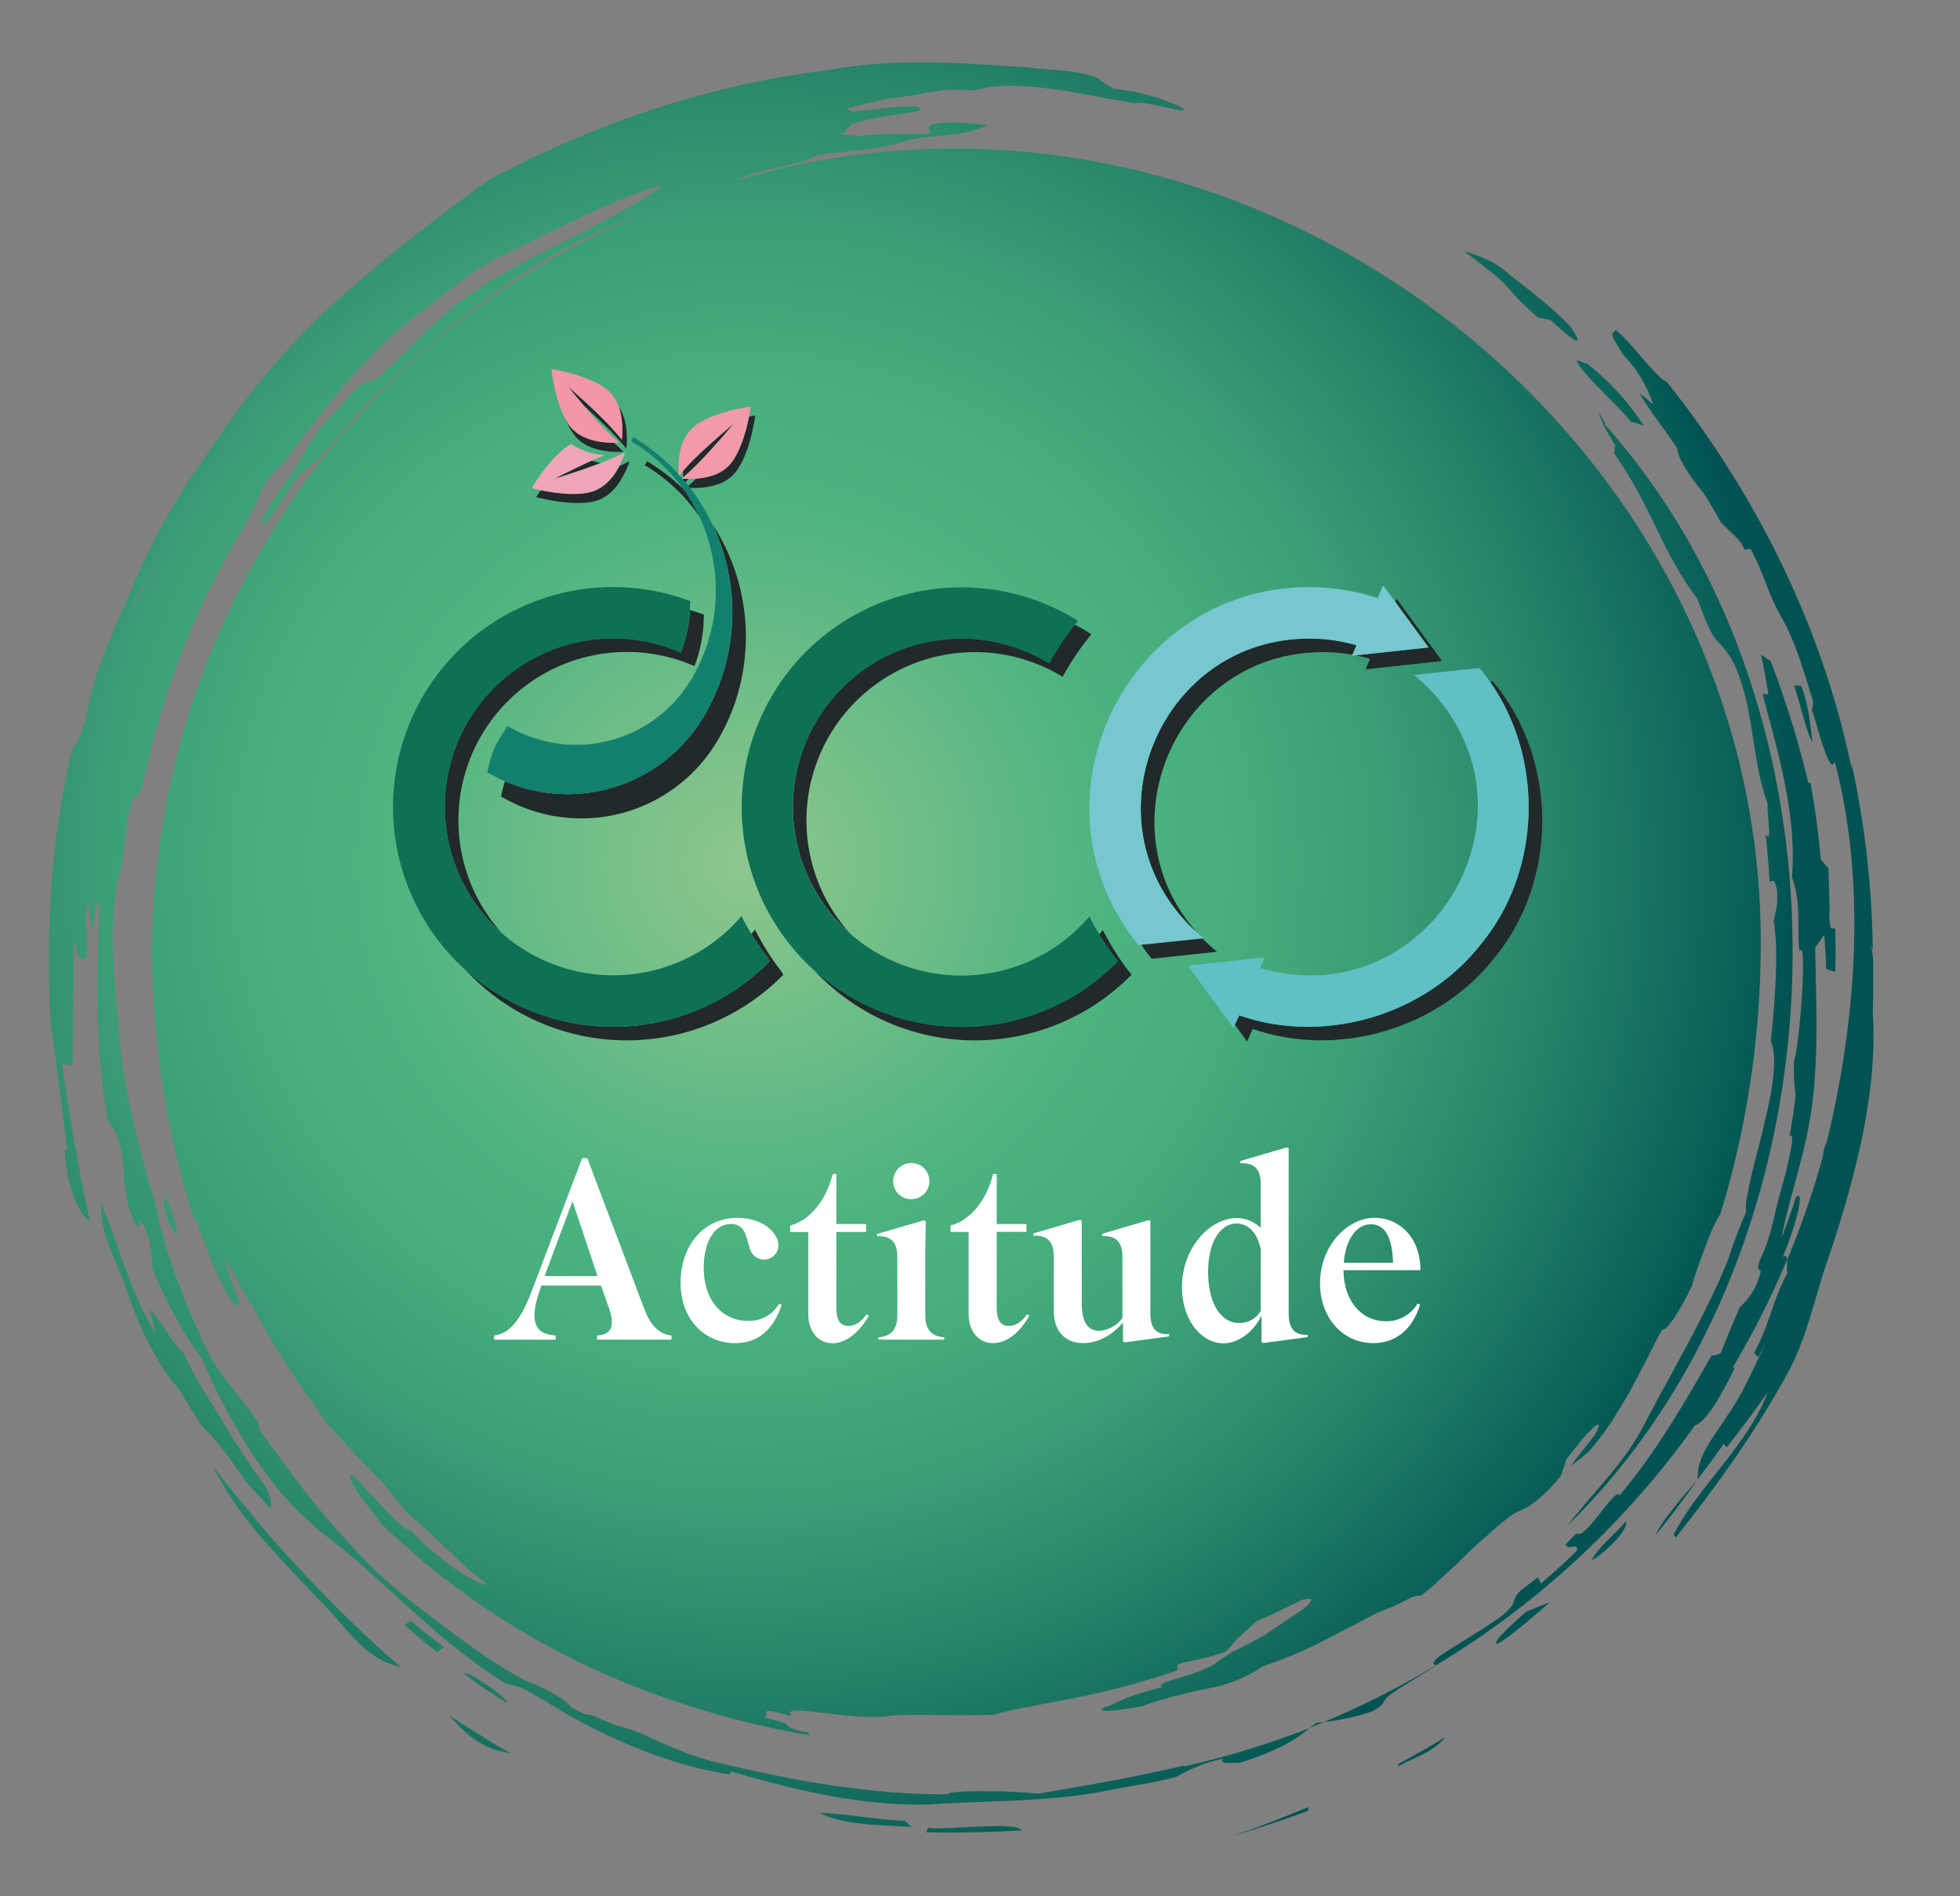 <svg xmlns="http://www.w3.org/2000/svg" xmlns:xlink="http://www.w3.org/1999/xlink" viewBox="0 0 433.29 419.27"><rect x="0" y="0" width="433.29" height="419.27" fill="#808080" stroke="none"/><defs><style>.cls-1{fill:url(#Dégradé_sans_nom_98);}.cls-2{fill:#21292a;}.cls-3{fill:#76c7cf;}.cls-4{fill:#5fc0c5;}.cls-5{fill:#0e7054;}.cls-6{fill:#13806f;}.cls-7{fill:#f296aa;}.cls-8{fill:#f299aa;}.cls-9{fill:#f0a5b9;}.cls-10{fill:#fff;}</style><radialGradient id="Dégradé_sans_nom_98" cx="164.33" cy="190.87" r="239.12" gradientUnits="userSpaceOnUse"><stop offset="0.01" stop-color="#8cc68d"/><stop offset="0.35" stop-color="#4bb380"/><stop offset="0.46" stop-color="#46ad7d"/><stop offset="0.6" stop-color="#3a9d75"/><stop offset="0.76" stop-color="#258268"/><stop offset="0.94" stop-color="#075d57"/><stop offset="0.97" stop-color="#005352"/></radialGradient></defs><g id="Logo_couleurs" data-name="Logo couleurs"><path id="Fond" class="cls-1" d="M225.78,404.75c-7.29.42-13.86.56-21,.42.16-.47.25-.72.35-1C208.62,404.76,225.2,402.65,225.78,404.75ZM102.43,369.89a54.32,54.32,0,0,0,4.52,3.39c1.55,1,3.14,2,4.8,3.08C114,377.1,104.79,369.94,102.43,369.89Zm97.63,32.75c-5.91-.2-13.55-1.72-18.89-1.73,6.15,2.89,13.67,2.54,20.39,3.1C200.93,403.54,200.69,403.11,200.06,402.64ZM99.23,379.19c3.44,4.08,7.24,7.58,13.7,8.53l-3.52-2C106.29,383.73,102.25,381.32,99.23,379.19ZM272.32,406c5.83-1.7,11.31-3.56,16.92-5.59l-.05-.81C283.62,401.91,278.16,404.08,272.32,406ZM340.14,70.31a12.6,12.6,0,0,1,2.76.56c4.59,4.26,7.87,6.72,4.34,1.45-3.84-4.15-9-8-13.55-11.6-2.73-2.63-6.51-4.19-10.09-5.19,1.75,1.21,3.45,2.65,5.18,4C334.43,63.68,333,64.28,340.14,70.31Zm6.34,267.06C409.3,276,413.43,159.48,354.67,93.75l.17-.07h0c-.54-1-1-1.88-1.39-2.68v0a13.52,13.52,0,0,0,1,2.85c.17.36.35.71.54,1.06h0c.41.78.87,1.55,1.32,2.31.27.45.53.91.81,1.36-.23.47-.13,1.2-.31,1.65a88.43,88.43,0,0,1,4.84,7.74.93.93,0,0,1,.05.1c1.51,2.71,2.76,5.27,4,7.76.61,1.25,1.2,2.49,1.8,3.71l.1.19h0c.33.64.62,1.24.9,1.79l.28.55.27.52c.81,1.52,1.67,3,2.63,4.6l0,0,.13.21c.17.28.35.56.54.85s.42.65.65,1l.68,1,.41.58,1.05,1.42c.22.54.43,1.06.61,1.55q.19.48.36.93c.17.45.33.87.49,1.27.27.69.51,1.3.74,1.84l.28.62c.05.1.09.2.15.3a2.44,2.44,0,0,0,.14.28l.27.53c.19.35.38.67.56.95s.23.35.35.51l.57.74a3,3,0,0,0,.23.27,17.61,17.61,0,0,1,4.14,6.36c.14.34.27.69.4,1s.25.68.37,1c0,0,0,0,0,.07a51.43,51.43,0,0,1,1.66,6.43c.82,4.13,1.31,8.33,2.1,12.45a.59.59,0,0,0,0,.13,55.21,55.21,0,0,0,1.58,6.36,1.87,1.87,0,0,0,.07.22c.17.53.36,1,.55,1.56-.18,2.13,1.11,9.76-.43,6.7.12,1.13.21,2.23.31,3.31.14,1.52.28,3,.39,4.53l0,.36c.06.76.11,1.52.16,2.3.55.47,1.06-1.23,1.65,2.15a9.25,9.25,0,0,1,.05,1.28c0,.13,0,.25,0,.38s0,.15,0,.22,0,.22,0,.33a2.52,2.52,0,0,1,0,.37c0,.12,0,.26-.06.4,0,.29-.1.61-.16,1-.11.71-.3,1.6-.58,2.71,1.19,6.83.26,17.7-.61,26.48a12.62,12.62,0,0,1,.71,4.37c.06,4.3-1.15,9.9-2.5,15.34,0,.06,0,.13,0,.19-1.26,5-2.64,9.93-3.26,13.53l-.09.47A12.05,12.05,0,0,0,386,268c-1.43,3.32-2.8,6.91-4,10.61-1.38,3.41-2.9,6.75-4.51,10-2.31,4.73-4.81,9.36-7.33,14-2.1,3.86-4.21,7.7-6.23,11.55a54,54,0,0,1-5.51,8.75l-.16.23h0c-2.4,3.15-5,6.12-7.61,9.14h0C349.24,334,347.83,335.65,346.48,337.37Zm-257,21.92c2.27,2.12,4.75,4.14,7.15,6,.49-.34,1-.72,1.49-1.07-2.44-1.94-5-3.8-7.32-5.82ZM47.11,324.24c5.43,11.29,14.4,19.84,22.9,29,5.82,5.35,10.37,13.93,18.58,15.29-2.53-2-4.91-4.24-7.29-6.44A310.88,310.88,0,0,1,47.11,324.24Zm7.47,3.7c-3-4.39-6.09-8.89-10-12.63-1.72-2.77-3.43-5.51-5.14-8.31-4.67-5-8.76-14-11.1-20.73-2.1-6.81-6.21-12.71-6-20.18C26.9,276.62,28,284.25,34.46,295c-.54-1.85-.92-3.74-1.36-5.62,2.87,3.37,5.54,8.33,7.66,10,1.91,4.69,4.71,8.75,7.54,13.37,2.5,4.41,5.36,8.7,8.19,12.92,1.93,2.32,3.76,5,3.42,8C58.26,331.89,56.3,329.76,54.58,327.94ZM43,310.2c-.45-.9-.86-1.69-1.23-2.39C42.09,308.58,42.48,309.38,43,310.2Zm332.39,16.89c-7.15,8-8.86,11.06-9.42,12.41C369.31,335.39,372.27,331.44,375.34,327.09ZM331.47,362c-4.16,5.7,10.42-7,11.15-7.77-1.71.78-3.5,1.44-5.21,2.16C335.47,358,333.07,360.3,331.47,362Zm20.37-17c2-.83,8.4-6.61,7.58-8.64C357,339.41,353.85,341.49,351.84,345Zm-90,45.59a193.56,193.56,0,0,0,27.66-8.47c-4.45,3.78-9.74,5.84-15.36,7.66-1.86,0-4.78.42-3.7-.9a33.39,33.39,0,0,0-10.3,4c-5.42,1.46-10.83,2.11-16.29,3.25-12.66,2.36-25.7,2-38.5,2.89-14.94.34-29.39-3.12-43.67-7.3l-.4.65c-13.68-2.08-29.09-8.74-40.44-16.07-1.5-.86-2.48-1.34-3.74-2.17-4.14-2.22-3-.77-5.88-2.2-16.53-10.61-26.17-22.69-40.51-33.35-1.17-1.05-4.19-3.86-5.43-4.95-8.85-9.49-15.44-21.18-20.55-33a95,95,0,0,1-11.11-20.32,22.39,22.39,0,0,0-1.57-8.87c-1.91-2.94-1,.39-1.56,0-5.16-8.17-1.09-17-6.56-23.48C21,232.72,21.27,216.8,22,201.69c-.19-3.65-.47-2.47-.82-.55s-.56,4.59-1,3.83c-.26-1.38-.61-7.23-1.07-4.36-.59,5.2.75,6.83-.06,11.5l-1.77-.53c-.34-1.7-.57-3-.9-4.35-.19,9.46-.15,19-.33,28.42l-2.35-.45c1.7,11.62,3.55,23,6.16,34.7h-.28c-3.48-3.07-5.13-10.61-5.27-15.65.38,0,.49.05.55.06-1.06-8.46-2.52-20.5-3.65-27.94a245.36,245.36,0,0,1,.47-34.76,215.39,215.39,0,0,1,3.24-21.34c.88-5.38,1.58-5,2.59-7.07.51-1.51.89-2.67,1.31-3.8,2.17-12,6.75-21,11.42-31.75a142.07,142.07,0,0,1,14.37-25.5c10-15.43,21.15-28.69,35.52-40.64C89,53.89,98.56,46.7,108,39.82c23.25-12.4,48.51-21.1,74.72-24.25,14.74-2.78,28.41-1.75,44.09-.7,4.73.59,12.61.63,16.09,2.57a15.37,15.37,0,0,0,3.49,2.22,46,46,0,0,1,14.65,4c1.88,1.26-.46.72-3.36.08s-6.36-1.32-6.59-.89c-9.78-1.44-26.74-5.91-35.69-2.82-8.88-.65-9.17.65-18.92,1.78-2.74.52-6.68,1.57-9.43,2.23.34.22,1.05.4,1.4.62,1.31,0,18-2.34,14.59-.26,1.93.26-12.16,1.47-15.11,3.3-.45.63-1.27,1.3-1.76,2l3.21.36a2,2,0,0,1-.36.19c5.44-.91,10.9-.55,16.05-.66,1.4-.7-1.15-1.54,1.63-2.18,3.49-.81,7.95,0,11.59.2-4.94,2.92-12.88,1.9-18.7,3.74-6.21,1.91-13,2-19.37,3.11-3.82,2.42-12.66,2.7-17.85,5.55,73-22,149,8.6,191.84,65.24a173.15,173.15,0,0,1,29.46,60.09q1.41,5.3,2.46,10.73h0a167.39,167.39,0,0,1,3.09,34.91,204.4,204.4,0,0,1-7.2,51.57c0-.14.07-.29.11-.43,0,.14-.07.29-.11.44l-.27,1a2.86,2.86,0,0,1-.07.28c-.45,1.56-.91,3.09-1.39,4.62a25.44,25.44,0,0,0-1.6,3v0c-.54,1.17-1.1,2.53-1.62,4s-1,2.73-1.49,4c0,0,0,0,0,.06-.08.22-.16.43-.23.64-.54,1.51-1,2.92-1.26,4a56.37,56.37,0,0,1-4.18,7.55l0,0h0c-1.14,1.65-2,2.46-2.45,2.27-1.28,2.26-2.4,4.62-3.6,6.95s-2.46,4.64-3.68,7c-1,1.64-1.94,3.27-3,4.88l0,.06c-.35.6-.72,1.19-1.1,1.78a62.63,62.63,0,0,1-4.75,6.19l-.21.19h0c-.58.51-1.14,1-1.75,1.49l-2.06,1.62c1.91-2.79,4-5.14,5.27-6.9,1.38-2.48,1-2.73-.36-1.55a26.85,26.85,0,0,0-2.56,2.72c-.5.6-1,1.27-1.58,2s-1.18,1.43-1.79,2.22c-.4,1.25-.8,2.5-1.25,3.73a36.13,36.13,0,0,1-4.62,4.85,18.34,18.34,0,0,1-2.84,2.09c-1.47.86-2.41.95-4.19,2.33-1,.77-1.95,1.55-2.86,2.34s-1.76,1.62-2.65,2.35c-1.76,1.52-3.38,3.07-4.91,4.59s-3.09,2.87-4.53,4.23a44.29,44.29,0,0,1-4.32,3.68,5.13,5.13,0,0,0-2.84.79l-2.15,1.05a25.92,25.92,0,0,1-2.62,1.17,32.94,32.94,0,0,0-5.05,2.37l-1.61.89L298,360l-3.74,1.95a100.6,100.6,0,0,1-15.12,6.52,29.36,29.36,0,0,1-6.5,3.36,29.87,29.87,0,0,1-5.47,1.51c-1.85.36-3.78.75-6.13,1.39a80.5,80.5,0,0,0-8.73,2.59c-1.87.34-4.59.77-6.49.93s-3-.08-1.57-.74c1.9-.62,3.09-1.37,4.83-2.06a29.41,29.41,0,0,1,3.16-1.07c1.28-.39,2.82-.86,4.81-1.32-1.32-.49.76-1.19,3.5-2s6.13-2,7.55-2.86c1.24-.91,2.78-1.93,4.33-2.94,2.53-1.13,4.91-2.56,7.36-3.8,1.49-1.15,5.21-3.52,7.73-5.28a7.53,7.53,0,0,0,2.34-2.2c.18-.48-.38-.61-2.07-.21l-5,2.45c-.85.41-1.69.84-2.54,1.23l-2.53,1.07c-1.42,1.28-2.54,2.4-4,3.62a39.52,39.52,0,0,1-2.91,3.18l-3.88,1.15c-1.53.36-3.3.76-5.39,1.21l-1.27.4,0,1.29a177.87,177.87,0,0,1-22.83,6.11l-10.06,1.94a64.24,64.24,0,0,0-7.63,1.77l-6.78.1c-2.26,0-4.48-.08-6.58-.07s-4.07-.07-5.83,0a35,35,0,0,0-4.5.28c-2.33.44-8.54,0-13.63-.7-2.57-.22-4.84-.58-6.28-.55s-2,.36-1.16,1.24c-4.5-1.26-5.46-1.34-5.61-.91s.59,1.2-.41,1.21c2.08.55,3.26.81,4,1.07a2.27,2.27,0,0,1,1.07.66c.37.4.65.79,4.53,1.59.36.28.4.45.2.55A193.16,193.16,0,0,1,158.27,379h0q-5.87-1.67-11.63-3.71A170.87,170.87,0,0,1,84.35,337l-.13-.18c-.65-.9-1.39-1.87-2.14-2.84l-2.19-2.87c-.41-.55-.77-1.1-1.08-1.61l-.6-1c-.87-1.52-1.17-2.5-.33-2.41a43.76,43.76,0,0,1,3.32,3.49c1.3,1.36,2.68,2.87,4,4.25L87,335.78c.59.59,1.17,1.07,1.66,1.48,1,.8,1.71,1.21,2,1,.79.84,1.61,1.67,2.43,2.49l1.25,1.2,1.31,1.1c1.74,1.45,3.47,2.77,5,3.9,3.24,2.16,6,3.45,7.08,3.46-1.52-1.22-3-2.47-4.47-3.73s-2.83-2.65-4.27-4c-2.92-2.59-5.68-5.44-8.93-8.08-1.8-2.14-3.5-4.36-5.2-6.53-1.29-1.23-2.25-2.3-3.51-3.6l-2.45-2.52c-.82-.83-1.63-1.67-2.37-2.55l-4.52-5.06c-.84-1.14-1.41-2-2-2.91L69,310l-1.94-2.65c-.66-.89-1.24-1.86-1.87-2.8-1.22-1.9-2.52-3.78-3.68-5.7l-3.29-5.63c-.55-.89-1-1.8-1.47-2.67s-.9-1.7-1.32-2.5a16.38,16.38,0,0,1-2.6-4.21,25.63,25.63,0,0,0-2.92-5c-.26.55,1.24,4.2,2.21,6.91s1.51,4.45-1.31,1.39c-.34-.52-.68-1.09-1-1.71l0-.06,0,0c-1-1.83-2-4-3-6.32-.68-1.55-1.24-3.19-1.85-4.78s-1.18-3.15-1.67-4.62a1.81,1.81,0,0,1-.57-.55,199.82,199.82,0,0,1-9-53.83s0,0,0,0c0-1.39-.09-2.78-.11-4.19a178.27,178.27,0,0,1,1-18.44v0a174.85,174.85,0,0,1,4-23.49,173,173,0,0,1,8.77-26.72q3.19-7.66,7.09-14.94c1.33-2.5,2.74-4.94,4.19-7.36l.33-.55c.68-1.13,1.35-2.27,2.06-3.39a1.74,1.74,0,0,1,.11-.18Q63,112.89,65,110h0c.21-.32.43-.63.65-.94.06-.07.11-.15.17-.23h0a178.49,178.49,0,0,1,74.66-60.95C117.83,56.11,99,71.64,81.92,88.44c-3.63,3.23-9.16,11.34-13.73,14.94,0,0,0,0,0,0a12.53,12.53,0,0,1-1.34.93h0c-.13,0-.51.37-1,1.09l0,0c-.19.25-.4.55-.63.87-1.34,1.92-3.22,4.84-4.74,7-.26.36-.5.71-.73,1l-.32.43c-1.06,1.38-1.74,2-1.57.83a12.17,12.17,0,0,1,.75-1.93l.3-.57a19.09,19.09,0,0,1,1-1.72l.18-.29c.32-.52.67-1.06,1.07-1.59L62.17,108c.6-.82,1.2-1.62,1.73-2.4,1.23-1.73,2.24-3.52,3.25-5.27a56.15,56.15,0,0,1,3-4.79l0,0h0a22,22,0,0,1,3.53-4h0a.6.6,0,0,0,.08-.08l1.33-1.51.39-.44c.81-.89,1.7-1.86,2.53-2.73l.41-.43.11-.11,1-1,.31-.31a23.54,23.54,0,0,1,3.48-1.08l3-2.91.17-.16,0,0,0,0c1.11-1.09,2.23-2.19,3.35-3.27l0,0,0,0,.12-.13c1.12-1.08,2.24-2.16,3.37-3.22l.1-.1.88-.82L93.4,74c.74-.7,1.49-1.4,2.25-2.08l-.5.46.5-.45,0,0c1.54-1.41,3.1-2.79,4.69-4.11.39-.34.79-.67,1.19-1,1.25-.93,2.52-1.81,3.81-2.66l.07,0-.07,0A149.55,149.55,0,0,1,120,55.77l0,0h0c4.51-2.3,9.06-4.52,13.52-6.88l.12-.06.16-.09-.16.08c3.38-1.81,6.71-3.7,9.92-5.78l0,0h0l0,0c.89-.58,1.77-1.17,2.64-1.78a.76.76,0,0,1,0-.14V41h0l-.3.09a82.43,82.43,0,0,0-8.51,3l-.51.2c-3.83,1.54-7.61,3.3-11.34,5.12-4,1.94-7.9,3.92-11.77,5.76l-.86.4q-.48.21-1,.45a6,6,0,0,0-.77.37,40.54,40.54,0,0,0-4.38,2.48l-.08,0c-2.41,1.52-4.74,3.25-7,5l-.09.08c-1.48,1.14-3,2.31-4.41,3.46l-.23.17c-1.3,1-2.6,2-3.91,3A89.08,89.08,0,0,0,80.5,80.29c-4,4.22-7.66,8.76-11.23,13.36h0c-2.65,3.4-5.23,6.83-7.83,10.2.27-.83-.67.32-1.42,1.12q-.39.54-.72,1c-.33.5-.63,1-.89,1.42l0,0,0,0c-.5.89-.93,1.75-1.33,2.61v0c-.11.25-.22.5-.34.75-.41.9-.81,1.81-1.26,2.76l-.45.91-.62,1.19-.71,1.25q-2.91,4.72-5.52,9.76v0A174,174,0,0,0,40.3,144l0,0,0,.05c-1.8,4.61-3.42,9.29-4.84,14,0,.05,0,.09,0,.14l0,0,0-.05-.18.62,0-.11,0,.12c-.84,2.81-1.61,5.64-2.29,8.45-.07.25-.13.49-.19.74-.19.67-.39,1.64-.6,2.68,0,.15-.07.3-.1.45l-.12.53,0,0,0-.06a17,17,0,0,1-1.16,3.8v0a2.37,2.37,0,0,1-.66.84c-.34,0-.61-.58-1.2,1.57A42.05,42.05,0,0,0,28,182.7s0,.08,0,.12a.17.17,0,0,0,0,.07.25.25,0,0,1,0-.08c-.4,3-.68,6.22-1.27,9.09a2.23,2.23,0,0,1,0-.23,2,2,0,0,0,0,.24l-.09.45c0,.09,0,.18,0,.26a22.33,22.33,0,0,1-.86,3,86.14,86.14,0,0,0-.82,11.64v0c0,4.25.22,8.44.56,12.67v-.07a.22.22,0,0,0,0,.08c.23,2.84.5,5.7.77,8.6.16,1.71.35,3.42.58,5.13,0,0,0,.06,0,.09s0-.07,0-.1c.45,3.44,1,6.89,1.75,10.32h0v0c.6,3,1.29,6,2.05,9v0c1.13,4.47,2.39,8.9,3.72,13.26l-.06-.17.06.18h0q.55,3,1.4,6.16s0,0,0,0l0,.05c.65,2.46,1.42,5,2.28,7.45v0c.42,1.23.86,2.46,1.32,3.68,0-.06-.05-.11-.07-.17a1.34,1.34,0,0,0,.07.18c0,.14.1.27.16.41.32.87.65,1.73,1,2.59,0,.1.08.2.11.3s.07.18.11.27c0-.09-.07-.18-.11-.28,1.87,4.68,3.93,9.24,6,13.44l-.12-.24.12.25a49.09,49.09,0,0,0,3,4.36,1,1,0,0,0,.09.13l.08.1a1,1,0,0,1-.08-.11c1.31,1.75,2.7,3.47,4,5.15l-.32-.39.32.4.64.81v0c.85,1.11,1.67,2.21,2.4,3.3.53.84.68,1.44.32,1.74l.06.08-.06-.09c2.28,3.16,4.61,6.37,7,9.56l-.07-.08.07.09a182.15,182.15,0,0,0,18.39,21.41l.1.1.12.11-.12-.12A101.06,101.06,0,0,0,90.8,354l-.15-.11.15.12L92,355l1.51,1.13a3.15,3.15,0,0,0,.29.22L98.63,360l.44.34.13.09-.13-.1c2.21,1.66,4.43,3.3,6.69,4.86l-.2-.13.2.14.34.24,2.54,1.71.1.07,1.18.75q1.71,1.09,3.45,2.1a35.45,35.45,0,0,0,4.14,2.12h0l.09,0-.09-.05a40.83,40.83,0,0,1,6.88,3.6l-.08,0,.08.05h0a9.78,9.78,0,0,1,1.83,1.73l3.07,1.54c1.07-.08,2.93.75,4.73,1.56l.4.17c.39.17.74.32,1.06.44l.31.12.38.15.15,0-.15-.06c.81.3,1.42.48,2,.64h0l0,0h0c.59.17,1.16.33,1.88.58l.16.06.21.08-.21-.09c.71.26,1.58.6,2.73,1.12l-.25-.1.25.11c1.51.72,2.95,1.39,4.37,2h.06l0,0c1.77.78,3.5,1.48,5.27,2.11l-.08,0,.08,0c1.7.61,3.45,1.15,5.32,1.64h.08l-.08,0c2.3.55,4.61,1.09,6.93,1.6h0c3.09.69,6.2,1.34,9.31,1.94h0l0,0a210.21,210.21,0,0,0,20.87,3l-.21,0,.21,0h0c3.94.36,7.88.58,11.84.61.86,0,1.71,0,2.56,0,.42-.54,4.16-.72,8.6-.66l1.64,0,.87,0c.56,0,1.13,0,1.69.06h0c1.7.07,3.39.16,4.94.28h0c.78.06,1.51.12,2.2.19l.11,0h0q5.28-.89,10.6-1.83h0c5.78-1,11.57-2.13,17.32-3.4h0c1.4-.3,2.8-.61,4.2-.95l-.1,0,.1,0Zm-69.77-359c.91-.12,1.82-.19,2.73-.22-.72,0-1.42.05-2.09.09Zm-2,.36,2-.35A19.37,19.37,0,0,0,190.07,31.91Zm-4.82.79.48,0,.47-.1A6.16,6.16,0,0,1,185.25,32.7Zm-1.3-.12a6.49,6.49,0,0,0,1.26.12C184.76,32.67,184.34,32.62,184,32.58Zm-7.45-.84q1.44-.36,2.91-.66l-1.38.28ZM163.87,95.31l.06.07s0-.06,0-.09ZM151.33,37.75l.14-.07-.08,0Zm-.5.31,0,0h0Zm-.58.49.18-.17-.08.06A.36.36,0,0,0,150.25,38.55ZM142,29.36l1.84-.71-1,.36Zm-10.39,4.31c1-.39,2.07-.77,3.12-1.15l2.69-1.24Zm-11.28,5.06c3.66-1.86,7.4-3.45,11.21-5A108.51,108.51,0,0,0,120.34,38.73Zm-9.69,5.88a86.42,86.42,0,0,1,8.43-5.21A66.84,66.84,0,0,0,110.65,44.61Zm-14.08,10c.58-.48,1.2-1,1.84-1.47A21.15,21.15,0,0,0,96.57,54.6Zm-1.93,1.68c.58-.48,1.14-1,1.74-1.52C95.76,55.28,95.17,55.78,94.64,56.28Zm-1.37,1,.68-.37c.19-.19.4-.38.61-.57A15.83,15.83,0,0,1,93.27,57.29Zm-5.11,3.45c.57-.46,1.16-.9,1.74-1.34l-.23.15C89.16,59.94,88.66,60.33,88.16,60.74ZM54.06,96.63c-.67.85-1.32,1.73-1.93,2.63C52.75,98.38,53.4,97.5,54.06,96.63ZM62,87.5l-3.05,3.4c-1.58,1.7-3.18,3.57-4.69,5.52,1.5-1.92,3.09-3.74,4.69-5.52.29-.32.58-.64.88-1ZM51.83,96.82c2.5-3.35,5.24-6.64,7.7-9.89,1-1.32,2-2.53,2.94-3.72C59,87.6,55.2,92.18,51.83,96.82ZM39.14,120.36c1.09-2.07,2.23-4.11,3.4-6.15C41.36,116.24,40.22,118.29,39.14,120.36ZM28.27,136.6c2-4.19,3.91-8.18,6.18-12.18A79.64,79.64,0,0,0,28.27,136.6Zm134-43.11.08,0s0,.06,0,.09ZM303.37,378.41c4.4-2.56.47-1.57,6.09-5.13,2.61-1.62,5.27-3.2,7.85-4.88a.17.17,0,0,0,0-.07,189,189,0,0,1-24.65,12.45A49,49,0,0,0,303.37,378.41Zm5.81,12.14c4.35-2.41,7.53-3,10.34-6.46-3.49,2.24-6.82,4-10.44,6Zm-19.64-8.49c1-.42,2.09-.84,3.13-1.28-.5.06-1,.11-1.56.15Zm115.1-105.17c-3.29,8.9-4.77,18-9.3,26.44-7,12.94-15.76,25.18-24.92,36.68l-.44-.69c6-11.37,16.29-19.56,20.83-31.5-2.85,4.08-6,8.26-9.1,12.24l-.66-.81c-1.53,2.32-4.06,5.57-5.71,7.84-.28-5.41,3.83-9.63,6.53-14.07,3.8-5.34,6.13-11.48,9.1-17.16l-2.28,4.23c-.31-.31-.62-.62-.93-.91,3.44-6.21,4.12-11.75,7.46-17.85-.35,0-.09-1.64-.16-2.71a184,184,0,0,0,8-23.23,6.88,6.88,0,0,1,.76-2.82c6.5-26.57,8.88-57.17,1.79-84.14-1.17,3.74-4.4-10.23-5.09-11.42a7.25,7.25,0,0,0,.3-1.91c-2-6.35-3.81-13.17-7.17-18.92-3-5.26-3.9-10-6.69-14.83l-1.28.22c-.91-2.41-3.49-4.08-5.37-6.25-1.11-2.09-2.54-4.43-3.8-6.45-2-2.26-5.56-7.19-5.74-9.69-2.69-4.23-5.82-7.87-8.33-12.24,1,.78,2,1.63,3,2.5a28.17,28.17,0,0,0-6.55-10.93c-3.38-5.28-2.47-4.46-1.77-5.52,3.32,2.33,8.56,10.17,11.41,11.54C388.36,109.41,403,139,409.38,170.19c0-.46-.05-.92-.07-1.37A203.34,203.34,0,0,1,414,210c-.18-.34-.35-.66-.53-1,.9,2.4.57,5.23.61,7.84.05,1.71,0,5.15-.08,6.86C415.16,241.46,410.13,260.16,404.64,276.89ZM403,256.7l-.24,1.95A12.52,12.52,0,0,0,403,256.7Zm8-46.28c0-.62,0-1.24,0-1.86,0,1.37,0,2.74-.07,4.11C410.92,211.92,411,211.17,411,210.42ZM394.1,278c3.83-9.44,4.63-15.2,2.89-13.2-.43,1.51-1.08,3.37-3.08,8.81.64-4.95,4.88-18,6.06-25.29,2.2-12.34,1.56-25.24,1.3-38.72.67-1,1.32-1.92,2-2.88.21,2.39.38,5.15.43,7.54.74.23,1.32.43,2,.66.13-3.32.11-6.5,0-9.44-.43-.91-1,1.28-1.29-2.31.1-3.62-.1-7.49-.21-11.22-.52-.5-1.15-1.37-1.67-1.85-.53-5.74-1.25-11.21-2.27-16.92l-.49-.06a215.66,215.66,0,0,0-8.37-27c-.68-.33-1.49-1-2.11-1.37.7,3,1.09,5.6,1.65,8.75l-1.29,0c3.5,13.21,7.59,26.72,6.5,40.48,2.12,5.76,1,10.81,1.66,16.41,1.93-3.5-.16,22.12-1.16,23.92a35.39,35.39,0,0,0,.31,7.78c-.35,3.1-.81,6.16-1.38,9.22,2.08-2.18-1.73,11.6-2.25,13.24-1.36,5.11-1.85,9.16-4.32,14.15-1.17,3.77,1.15.42-.24,4.06a14.22,14.22,0,0,1-4.12,6.23c-1.43,3.27-2.28,5.24-4.23,10.2a4.8,4.8,0,0,1-2.05.57C372.23,310.45,366,321.28,358,330.69c-.65-2.37-7.84,10.4-9.51,8.34l-2.37,2.47c.43,1.57,2.95-.68,2.45,1.41-2.46,2.51-5.32,4.95-7.9,7.27-.2-.45-.45-.93-.69-1.42-2.68,2.25-4.22,2.73-5.16,4.79-.25.81-.07,1.44-2.72,3.69-4.69,3.41-8.62,5.48-13.64,8.82-2.63,2.12-1.14,1.74-1.18,2.27a191.35,191.35,0,0,0,57.36-53.08c3.05-1,7.14-9.27,8.85-12.79-.21.14-.28-.06-.34-.26a187.72,187.72,0,0,0,11.87-23.58C395,277.86,394.82,277.39,394.1,278Zm4.08-126.37H396.6c1.47,4.11,2.47,9.46,4.06,12.54C400.19,160,399.73,155.68,398.18,151.67Zm-46.76-68c3.11,3.38,6.38,6.3,9.16,9.67a11.48,11.48,0,0,1,2.84.89,56.18,56.18,0,0,0-12.71-13.89C350.42,80.86,345.72,77.06,351.42,83.66ZM36.35,264.88c-.5.68.54,6.56,2.82,8.08h0c.2-.54-.87-4.47-1.78-6.69C36.86,265,36.52,264.64,36.35,264.88ZM249.67,162.17c0,.09-.08.18-.11.27l0-.05ZM125.4,85.34l.07-.06-.09,0A.31.31,0,0,1,125.4,85.34Z"/><g id="éco"><g id="Eco_ombres" data-name="Eco ombres"><path id="C_corps_Ombre" data-name="C corps Ombre" class="cls-2" d="M250.13,215.51c-.62-.78-1.17-1.49-1.67-2.19-.18-.24-.36-.5-.54-.76l-.35-.51-.14-.2c-.18-.27-.37-.55-.54-.82l-.1-.15-.42-.67-.45-.73-.07-.12-.4-.68c-.57-1-1.12-2-1.63-3-.27.32-.55.63-.83.94.13.21.25.42.38.62l.42.67.1.15c.17.27.36.55.54.82l.14.2.35.51c.18.26.36.52.54.76.5.7,1,1.41,1.67,2.19l0,0a45.29,45.29,0,0,1-3.83,3.49,46.12,46.12,0,0,1-5,3.62,48.51,48.51,0,0,1-58.55-5.37,48.51,48.51,0,0,0,61.55,8.37,46.12,46.12,0,0,0,5-3.62,45.29,45.29,0,0,0,3.83-3.49Zm-12.57-77.39c-.17.21-.33.43-.49.65-.33.43-.65.87-1,1.31s-.42.59-.63.89l-.35.51-.38.57c-.84,1.24-1.65,2.55-2.41,3.91-.14.22-.26.46-.39.69a37.23,37.23,0,0,0-44.2,59.54,37.23,37.23,0,0,1,47.2-56.54c.13-.23.25-.47.39-.69.76-1.36,1.57-2.67,2.41-3.91l.38-.57.35-.51c.21-.3.41-.59.63-.89s.64-.88,1-1.31.45-.61.69-.9l.5-.62,0,0C240.07,139.47,238.84,138.77,237.56,138.12Z"/><path id="E_corps_Ombre" data-name="E corps Ombre" class="cls-2" d="M172.78,214.85a55.16,55.16,0,0,1-5.87-9.29c-.27.32-.54.63-.82.93a54.75,54.75,0,0,0,3.69,5.36l.38.7a48.54,48.54,0,0,1-67.43,1.72,48.55,48.55,0,0,0,70.43,1.28Zm-20.25-80c0,.06,0,.11,0,.17a32.43,32.43,0,0,1-2,9.28,37.23,37.23,0,0,0-39.73,61.89,37.23,37.23,0,0,1,42.73-58.89,32.43,32.43,0,0,0,2-9.28c0-.71.07-1.42.07-2.14C154.59,135.54,153.57,135.19,152.53,134.88Z"/><path id="E_branche_Ombre_2" data-name="E branche Ombre 2" class="cls-2" d="M142.54,102.87l.52-.88a44.85,44.85,0,0,1,8.14,6.29,37.48,37.48,0,0,1,3.51,6.09A38.28,38.28,0,0,0,142.54,102.87Z"/><path id="E_branche_Ombre_1" data-name="E branche Ombre 1" class="cls-2" d="M164.79,143.6a44.8,44.8,0,0,1-3,13.68,46.17,46.17,0,0,1-3.23,6.59c-.56.93-1.16,1.83-1.79,2.71a34.93,34.93,0,0,1-46,9.54,27.45,27.45,0,0,1,.87-3.38,34.94,34.94,0,0,0,42.1-11.51c.63-.87,1.23-1.78,1.79-2.71a46.59,46.59,0,0,0,3.23-6.58,44.93,44.93,0,0,0,2.19-25.68c-.13-.7-.29-1.39-.47-2.08a45.73,45.73,0,0,0-3-8.27,45.38,45.38,0,0,1,6,13.62c.18.69.34,1.38.47,2.07A44.64,44.64,0,0,1,164.79,143.6Z"/><g id="O_ombre" data-name="O ombre"><path class="cls-2" d="M267.87,209.46c.39.34.78.67,1.18,1L254.59,212c-.81-1-1.57-2-2.28-3.08l13.49-1.4Q266.79,208.49,267.87,209.46Z"/><path class="cls-2" d="M299.89,142.7l-.92,2.08c-1.05-.19-2.12-.34-3.19-.43h0c-34.34-2.79-53.12,37.45-31.07,61.94-26.6-24-7.72-67.84,28.07-64.94h0A36.71,36.71,0,0,1,299.89,142.7Z"/><path class="cls-2" d="M301.87,148l1-2.31q-1.58-.47-3.18-.78l16.12-1.74-7.37-10.08.3-.69c2.16,3,7.83,10.72,10.07,13.77Z"/><path class="cls-2" d="M330.4,211.76c-12.29,15.73-34.6,22.33-53.46,15.76l-1.24,2.78L273,226.62l.93-2.1c18.86,6.57,41.17,0,53.46-15.76,13.39-16.23,14-40.88,2-58l.65-.07C344.4,167.81,344.61,194.53,330.4,211.76Z"/></g><g id="Feuilles_ombres" data-name="Feuilles ombres"><path class="cls-2" d="M125.38,85.26a.31.31,0,0,1,0,.08l.07-.06Zm10.35,12.63c-2.35,0-6.61-.35-9.17-3a9.74,9.74,0,0,1-1.3-1.74,12.46,12.46,0,0,0,2.3,3.74c3.05,3.17,8.49,3.1,10.27,3C137.18,99.27,136.47,98.62,135.73,97.89Zm1-8a17.2,17.2,0,0,1,.72,7.32c-.88-1.07-2-2.32-3.2-3.6-3.3-3.45-8.34-7.84-8.65-8.1.17.21,1.57,2,3.35,4.07,1.82,1.66,4.36,4,6.3,6,1.23,1.28,2.32,2.53,3.2,3.6C138.66,97.64,138.92,93.11,136.77,89.9ZM125.4,85.34l.07-.06-.09,0A.31.31,0,0,1,125.4,85.34Z"/><path class="cls-2" d="M162.31,93.49l.06.07s0-.06,0-.09Zm3.27-1.38c-.59,3-2,8.33-4.55,10.94-1.95,2-4.82,2.62-7.12,2.79-.78.75-1.53,1.42-2.21,2,1.78.15,7.22.33,10.33-2.79,3.75-3.77,4.93-13.16,4.93-13.16S166.43,92,165.58,92.11Zm-3.19,1.36-.08,0,.06.07S162.38,93.5,162.39,93.47Zm-.08,0,.06.07s0-.06,0-.09Zm-9,8.16c-.83.84-1.6,1.66-2.28,2.43,0,.54-.06,1,0,1.5,1-.84,2.1-1.87,3.24-3,3.48-3.49,7.93-8.85,7.93-8.85S156.8,98.16,153.32,101.65ZM151,105.86c0,.55,0,1,.06,1.33.35-.41.72-.83,1.14-1.28C151.73,105.91,151.33,105.88,151,105.86Z"/><path class="cls-2" d="M132.78,102.38c-4.33,1.69-9.87,3.38-10.23,3.48.3-.16,4.33-2.24,8.21-4A15.66,15.66,0,0,0,132.78,102.38Z"/><path class="cls-2" d="M139.16,102c-.13.39-.33,1-.61,1.63-1,2.24-2.82,5.55-6,6.83-4.92,2-14-.54-14-.54s.36-.61,1-1.54c3,.63,8.58,1.5,12.08.08a11.22,11.22,0,0,0,5.27-5.36l.82-.39C138.21,102.46,138.7,102.22,139.16,102Z"/></g></g><g id="Eco_couleurs" data-name="Eco couleurs"><g id="O"><path class="cls-3" d="M264.88,206.46c-26.88-24-8-68,27.88-65.11h0a36.67,36.67,0,0,1,7.12,1.35l-1,2.31,16.95-1.83-10.07-13.77-1.24,2.83c-.48-.16-.94-.3-1.41-.44a48.54,48.54,0,0,0-9.26-1.77h0c-42.66-3.7-69,45.51-42.22,78.93l14.47-1.51C265.66,207.13,265.26,206.8,264.88,206.46Z"/><path class="cls-4" d="M273.94,224.52c18.86,6.58,41.17,0,53.46-15.75,14.22-17.23,14-44-.33-61.05l-14.52,1.53a36.34,36.34,0,0,1,3.21,2.87c27,27.88,0,72.64-37.21,61.95l1-2.36-16.95,1.83c2.23,3.05,7.91,10.82,10.07,13.76Z"/></g><path id="C" class="cls-5" d="M249.56,162.44l0-.05.09-.22C249.63,162.26,249.59,162.35,249.56,162.44Zm-2.42,50.07c-.63-.78-1.18-1.49-1.68-2.19-.17-.23-.36-.5-.53-.76l-.36-.51-.14-.2-.54-.82-.09-.14-.43-.67-.44-.74-.08-.12-.4-.68c-.57-1-1.12-2-1.63-3a37,37,0,0,1-4.21,4.19,38.57,38.57,0,0,1-4.65,3.38,37.25,37.25,0,1,1,0-63.56l.39-.7c.77-1.36,1.57-2.67,2.41-3.91l.38-.57.35-.51.63-.89,1-1.31c.23-.3.45-.6.69-.9l.5-.62s0,0,0,0a48.57,48.57,0,0,0-74.34,41.21,48.58,48.58,0,0,0,74.35,41.21,47.24,47.24,0,0,0,5-3.62,45.16,45.16,0,0,0,3.82-3.49Z"/><path id="E_branche" data-name="E branche" class="cls-6" d="M161.8,138.26a45.24,45.24,0,0,1-3.06,13.68,46.59,46.59,0,0,1-3.23,6.58c-.55.93-1.15,1.84-1.78,2.71a34.94,34.94,0,0,1-46,9.54,27.86,27.86,0,0,1,1.86-6l2.56-4.27a29.65,29.65,0,0,0,39.11-7.92c.53-.74,1-1.51,1.52-2.3a38.39,38.39,0,0,0,2.75-5.57,38.05,38.05,0,0,0,1.93-21.79c-.11-.59-.24-1.17-.39-1.76a38.23,38.23,0,0,0-17.56-23.62l.52-.87a45,45,0,0,1,20.4,27.53c.18.69.34,1.38.47,2.08A45,45,0,0,1,161.8,138.26Z"/><path id="E_corps" data-name="E corps" class="cls-5" d="M169.78,211.85a54.48,54.48,0,0,1-5.86-9.29,37.23,37.23,0,1,1-13.41-58.23,32.44,32.44,0,0,0,2-9.27c0-.72.07-1.43.07-2.15a48.62,48.62,0,1,0,17.57,79.64Z"/><g id="E_Feuilles" data-name="E Feuilles"><path id="Feuille_centre" data-name="Feuille centre" class="cls-7" d="M133.36,94.51c-3.41-3.56-7.74-9-7.74-9s5.26,4.56,8.67,8.12c1.23,1.28,2.32,2.53,3.2,3.6.19-1.77.49-7.21-2.56-10.39-3.68-3.83-13.05-5.22-13.05-5.22s1,9.42,4.68,13.26c3.05,3.17,8.49,3.1,10.27,3C135.79,96.92,134.59,95.79,133.36,94.51Zm-8-9.17a.31.31,0,0,0,0-.08l.09,0Z"/><path id="Feuille_gauche" data-name="Feuille gauche" class="cls-8" d="M153.32,101.65c3.49-3.49,8.84-7.94,8.84-7.94s-4.44,5.36-7.93,8.85c-1.25,1.26-2.47,2.38-3.52,3.28,1.77.15,7.22.33,10.33-2.79,3.74-3.77,4.93-13.16,4.93-13.16s-9.4,1.21-13.16,5c-3.1,3.12-2.91,8.56-2.75,10.33C151,104.13,152.07,102.91,153.32,101.65Zm9-8.16.08,0s0,.06,0,.09Z"/><path id="Feuille_droite" data-name="Feuille droite" class="cls-9" d="M138.17,100c-.13.39-.33,1-.61,1.63-.95,2.24-2.82,5.55-6,6.83-4.92,2-14-.54-14-.54s4.14-7.14,8.69-9.73a15.44,15.44,0,0,0,7.42,2.46l-.36.15c-4.43,1.8-10.37,4.88-10.74,5.07.39-.11,6.79-2.06,11.22-3.87,1-.42,2-.86,2.91-1.29C137.22,100.46,137.71,100.22,138.17,100Z"/></g></g></g><g id="Actitude"><path class="cls-10" d="M142.47,289.54,129.83,256.1h-1.14l-11.28,29.76c-2.72,7.08-5.44,9.16-8.16,9.44v.93h13.6v-.93c-4.87-.22-6-3.49-3.18-10.92l0-.11h13.18l1.92,5.39c1.1,3.54.46,5.47-2.77,5.64v.93h16.44v-.93C146,295.13,143.88,293.29,142.47,289.54Zm-22.08-7.37,6.17-16.55,5.53,16.55Z"/><path class="cls-10" d="M172.23,288.3l.57.22C171,294,167.58,297,162.54,297c-7,0-12.08-5.5-12.08-13.32,0-8.17,5-14.38,12.61-14.38,5.62,0,9,3.38,9,6a3.17,3.17,0,0,1-3.12,3.23,3.35,3.35,0,0,1-3.23-2.55c-.85-2.95-1.19-5.33-4.14-5.33-3.34,0-6,3.46-6,9.7,0,7.54,4.42,11.73,9.75,11.73A7.66,7.66,0,0,0,172.23,288.3Z"/><path class="cls-10" d="M191.56,290.62l.51.34c-2.6,4.42-5.61,6.07-8,6.07-3.35,0-5.39-2.84-5.39-6.41v-18.2h-4V271c4.31-1.14,7.94-5.44,9.42-11.4h.79v11.06h6.57v1.75h-6.57V289.2c0,2.89,1,4,2.66,4C188.84,293.23,190.26,292.49,191.56,290.62Z"/><path class="cls-10" d="M197.46,261.26a4,4,0,1,1,4,3.91A3.93,3.93,0,0,1,197.46,261.26Z"/><path class="cls-10" d="M208.74,295.72v.51H194.17v-.51c2.1-.17,4.2-1.07,4.2-4.82v-13c0-3.74-1.93-4.65-4.48-4.54v-.51l10.32-3,.45.17-.11,6.57V290.9C204.55,294.65,206.65,295.55,208.74,295.72Z"/><path class="cls-10" d="M227.05,290.62l.51.34C225,295.38,222,297,219.51,297c-3.34,0-5.38-2.84-5.38-6.41V272.41h-4V271c4.31-1.14,7.94-5.44,9.41-11.4h.8v11.06h6.57v1.74h-6.57V289.2c0,2.89,1,4,2.66,4C224.33,293.23,225.75,292.49,227.05,290.62Z"/><path class="cls-10" d="M258.46,295v.51l-9.75,1.31-.45-.17v-4.2c-2.67,3.06-5.73,4.54-8.79,4.54-4,0-6.52-2.61-6.52-7.2v-12c0-3.74-1.93-4.65-4.48-4.54v-.51l10.21-3,.45.17v18.08c0,4.48,1.36,6.29,4,6.29a7,7,0,0,0,5-2.83V277.87c0-3.74-1.93-4.65-4.48-4.54v-.51l10.2-3,.46.17v20.23C254.27,294,255.8,295.16,258.46,295Z"/><path class="cls-10" d="M284.88,290.34V253.89l-.45-.17-10.21,3v.51c2.55-.11,4.48.8,4.48,4.54v9.75a7.86,7.86,0,0,0-5.15-2.19c-6.18,0-12.25,6.67-12.25,15.28,0,7.26,4.25,12.42,9.18,12.42,3.91,0,7.09-3.35,8.39-6.13v5.9l.45.17,9.75-1.3v-.51C286.41,295.27,284.88,294.08,284.88,290.34Zm-6.18-.46a5.41,5.41,0,0,1-4.76,2.67c-4.08,0-6.86-4.37-6.86-11.28,0-7.26,3.06-10.72,6.29-10.72,2,0,4.42,1.31,5.33,5.67Z"/><path class="cls-10" d="M306.31,292.15c-5.5,0-9.3-4.76-9.3-11.28l17,0c0-7.41-4.84-11.58-10.12-11.58-5.89,0-12.07,6-12.07,14.55,0,7.48,5,13.15,11.73,13.15,4.65,0,8.56-2.61,10.38-8.51l-.57-.22A7.9,7.9,0,0,1,306.31,292.15Zm-3.23-21.43c2.78,0,4.7,2.33,4.87,8.51H297.07C297.47,274,299.9,270.72,303.08,270.72Z"/></g></g></svg>